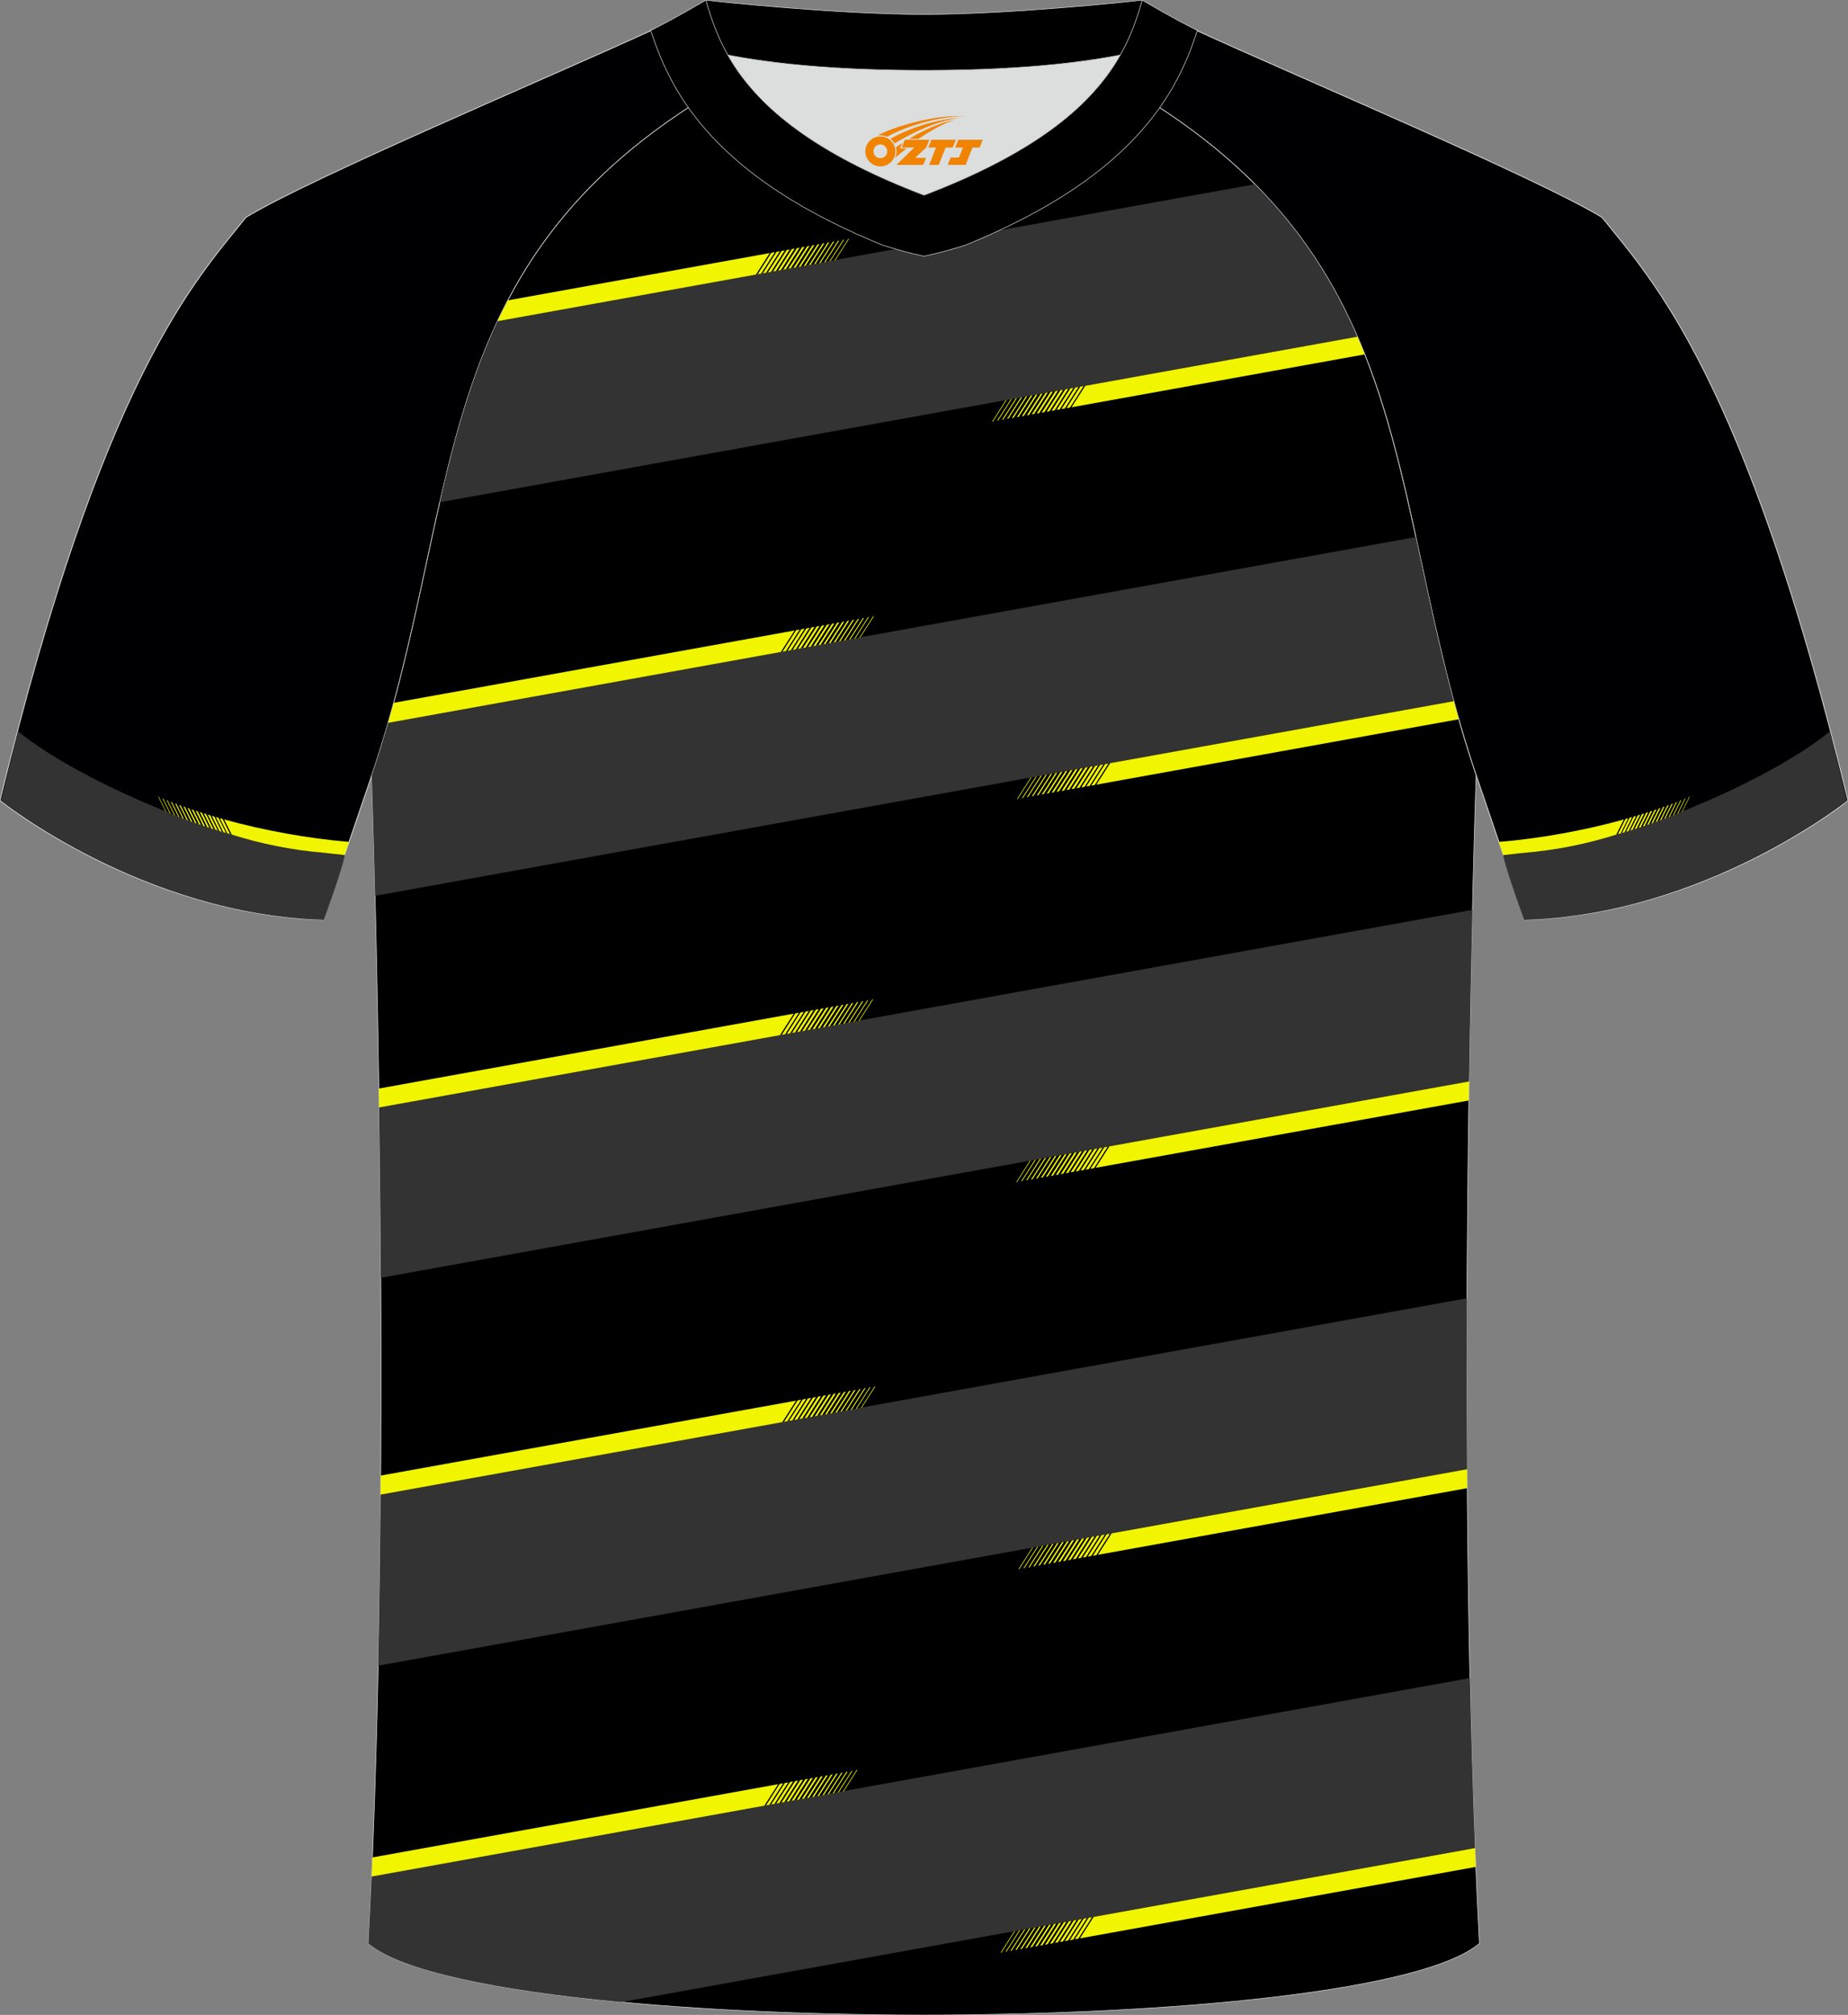 <?xml version="1.0" encoding="utf-8"?>
<!-- Generator: Adobe Illustrator 24.0.1, SVG Export Plug-In . SVG Version: 6.00 Build 0)  -->
<svg xmlns="http://www.w3.org/2000/svg" xmlns:xlink="http://www.w3.org/1999/xlink" version="1.1" id="图层_1" x="0px" y="0px" width="378px" height="412px" viewBox="0 0 378 412" enable-background="new 0 0 378 412" xml:space="preserve">
<rect x="0" y="0" width="378" height="412" fill="#808080" stroke="none"/>
<path fill-rule="evenodd" clip-rule="evenodd" fill="#000002" stroke="#DDDEDD" stroke-width="0.165" stroke-linecap="round" stroke-linejoin="round" stroke-miterlimit="22.926" d="  M327.69,44.45c10.2,12.77,29.24,32.37,50.31,119.25c0,0-29.07,23.34-65.95,24.36c0,0-7.13-20.78-9.85-28.8  C281.7,99.39,293,48.62,220.59,12.58c-2.59-1.28-7.26-1.87-6.23-3.46c5.36-8.25,13.13-7.49,17.75-6.03  c9.6,3.38,3.14-1.18,12.56,3.11C266.53,16.21,314.06,36.21,327.69,44.45z"/>
<path fill-rule="evenodd" clip-rule="evenodd" fill="#333334" d="M374.33,149.53c0.6,2.4,2.83,11.69,3.44,14.19  c0,0-29.08,23.35-65.99,24.37c0,0-3.28-8.79-4.35-13.24c4.2-0.4,8.41-0.98,12.8-1.81C335.28,170.78,362.35,159.35,374.33,149.53z"/>
<g>
	<path fill-rule="evenodd" clip-rule="evenodd" fill="#F1F501" d="M330.61,170.66l1.55-3.1c-7.94,2.22-17.38,3.94-25.57,4.59   l0.92,2.7c1.36-0.12,3.23-0.38,4.3-0.47C318.49,173.81,324.74,172.51,330.61,170.66z"/>
	<polygon fill-rule="evenodd" clip-rule="evenodd" fill="#F1F501" points="331.51,170.4 333.04,167.31 332.47,167.47 330.93,170.57     "/>
	<polygon fill-rule="evenodd" clip-rule="evenodd" fill="#F1F501" points="332.31,170.17 333.85,167.07 333.31,167.23    331.77,170.33  "/>
	<polygon fill-rule="evenodd" clip-rule="evenodd" fill="#F1F501" points="333.14,169.92 334.67,166.83 334.15,166.99    332.61,170.08  "/>
	<polygon fill-rule="evenodd" clip-rule="evenodd" fill="#F1F501" points="333.95,169.66 335.49,166.58 335,166.73 333.46,169.82     "/>
	<polygon fill-rule="evenodd" clip-rule="evenodd" fill="#F1F501" points="334.78,169.4 336.31,166.32 335.85,166.47 334.32,169.55     "/>
	<polygon fill-rule="evenodd" clip-rule="evenodd" fill="#F1F501" points="335.61,169.13 337.14,166.06 336.7,166.2 335.17,169.27     "/>
	<polygon fill-rule="evenodd" clip-rule="evenodd" fill="#F1F501" points="336.44,168.85 337.97,165.78 337.56,165.92    336.03,168.99  "/>
	<polygon fill-rule="evenodd" clip-rule="evenodd" fill="#F1F501" points="337.28,168.56 338.8,165.5 338.42,165.63 336.9,168.69     "/>
	<polygon fill-rule="evenodd" clip-rule="evenodd" fill="#F1F501" points="338.12,168.27 339.64,165.21 339.28,165.34    337.77,168.39  "/>
	<polygon fill-rule="evenodd" clip-rule="evenodd" fill="#F1F501" points="338.97,167.96 340.48,164.91 340.16,165.03    338.64,168.08  "/>
	<polygon fill-rule="evenodd" clip-rule="evenodd" fill="#F1F501" points="339.82,167.65 341.33,164.61 341.03,164.72    339.52,167.76  "/>
	<polygon fill-rule="evenodd" clip-rule="evenodd" fill="#F1F501" points="340.67,167.33 342.18,164.29 341.91,164.39 340.4,167.43     "/>
	<polygon fill-rule="evenodd" clip-rule="evenodd" fill="#F1F501" points="341.53,166.99 343.04,163.96 342.8,164.05 341.29,167.09     "/>
	<polygon fill-rule="evenodd" clip-rule="evenodd" fill="#F1F501" points="342.39,166.65 343.9,163.62 343.69,163.7 342.19,166.74     "/>
	<polygon fill-rule="evenodd" clip-rule="evenodd" fill="#F1F501" points="343.26,166.31 344.77,163.26 344.59,163.34    343.08,166.38  "/>
	<polygon fill-rule="evenodd" clip-rule="evenodd" fill="#F1F501" points="344.13,165.95 345.65,162.89 345.5,162.96 343.99,166.01     "/>
</g>
<path fill-rule="evenodd" clip-rule="evenodd" fill="#000002" stroke="#DDDEDD" stroke-width="0.165" stroke-linecap="round" stroke-linejoin="round" stroke-miterlimit="22.926" d="  M50.31,44.44C40.11,57.21,21.07,76.8,0,163.69c0,0,29.07,23.34,65.95,24.36c0,0,7.13-20.78,9.85-28.8  C96.3,99.38,85,48.61,157.41,12.57c2.59-1.28,7.26-1.87,6.23-3.46c-5.36-8.25-13.13-7.49-17.75-6.03c-9.6,3.38-3.14-1.18-12.56,3.11  C111.47,16.2,63.94,36.2,50.31,44.44z"/>
<path fill-rule="evenodd" clip-rule="evenodd" fill="#333334" d="M3.67,149.52c-0.6,2.4-2.83,11.69-3.44,14.19  c0,0,29.08,23.35,65.99,24.37c0,0,3.28-8.79,4.35-13.24c-4.2-0.4-8.41-0.98-12.8-1.81C42.72,170.77,15.65,159.34,3.67,149.52z"/>
<g>
	<path fill-rule="evenodd" clip-rule="evenodd" fill="#F1F501" d="M47.39,170.65l-1.55-3.1c7.94,2.22,17.38,3.94,25.57,4.59   l-0.92,2.7c-1.36-0.12-3.23-0.38-4.3-0.47C59.51,173.8,53.26,172.5,47.39,170.65z"/>
	<polygon fill-rule="evenodd" clip-rule="evenodd" fill="#F1F501" points="46.49,170.39 44.96,167.3 45.53,167.46 47.07,170.56  "/>
	<polygon fill-rule="evenodd" clip-rule="evenodd" fill="#F1F501" points="45.68,170.16 44.15,167.06 44.69,167.22 46.23,170.32     "/>
	<polygon fill-rule="evenodd" clip-rule="evenodd" fill="#F1F501" points="44.86,169.91 43.33,166.82 43.85,166.98 45.38,170.07     "/>
	<polygon fill-rule="evenodd" clip-rule="evenodd" fill="#F1F501" points="44.05,169.65 42.51,166.57 43,166.72 44.54,169.81  "/>
	<polygon fill-rule="evenodd" clip-rule="evenodd" fill="#F1F501" points="43.22,169.39 41.69,166.31 42.15,166.46 43.68,169.54     "/>
	<polygon fill-rule="evenodd" clip-rule="evenodd" fill="#F1F501" points="42.39,169.12 40.86,166.05 41.3,166.19 42.83,169.26  "/>
	<polygon fill-rule="evenodd" clip-rule="evenodd" fill="#F1F501" points="41.56,168.84 40.03,165.77 40.44,165.91 41.97,168.98     "/>
	<polygon fill-rule="evenodd" clip-rule="evenodd" fill="#F1F501" points="40.72,168.55 39.2,165.49 39.58,165.62 41.1,168.68  "/>
	<polygon fill-rule="evenodd" clip-rule="evenodd" fill="#F1F501" points="39.88,168.26 38.36,165.2 38.72,165.33 40.23,168.38  "/>
	<polygon fill-rule="evenodd" clip-rule="evenodd" fill="#F1F501" points="39.03,167.95 37.52,164.9 37.84,165.02 39.36,168.07  "/>
	<polygon fill-rule="evenodd" clip-rule="evenodd" fill="#F1F501" points="38.18,167.64 36.67,164.6 36.97,164.71 38.48,167.75  "/>
	<polygon fill-rule="evenodd" clip-rule="evenodd" fill="#F1F501" points="37.33,167.32 35.82,164.28 36.09,164.38 37.6,167.42  "/>
	<polygon fill-rule="evenodd" clip-rule="evenodd" fill="#F1F501" points="36.47,166.99 34.96,163.95 35.2,164.04 36.71,167.08  "/>
	<polygon fill-rule="evenodd" clip-rule="evenodd" fill="#F1F501" points="35.61,166.65 34.1,163.61 34.3,163.69 35.81,166.73  "/>
	<polygon fill-rule="evenodd" clip-rule="evenodd" fill="#F1F501" points="34.74,166.3 33.23,163.25 33.41,163.33 34.92,166.37  "/>
	<polygon fill-rule="evenodd" clip-rule="evenodd" fill="#F1F501" points="33.87,165.94 32.35,162.88 32.5,162.95 34.01,166  "/>
</g>
<path fill-rule="evenodd" clip-rule="evenodd" stroke="#D3D4D5" stroke-width="0.122" stroke-miterlimit="22.926" d="M75.36,397.4  c5.36-101.2,0.7-238.13,0.7-238.13c0-0.24,0-0.49-0.01-0.73C96.21,98.99,85.31,48.48,157.4,12.59c2.59-1.28,7.26-1.87,6.23-3.46  c-0.42-0.64-0.8-1.36-1.17-2.16c6.75,0.26,14.96,0.49,26.37,0.49h0.31c11.58,0,19.94-0.23,26.84-0.5c-0.57,0.64-1.11,1.36-1.64,2.16  c-1.03,1.58,3.64,2.17,6.23,3.46c72.11,35.89,61.2,86.4,81.35,145.95c0,0.25-0.01,0.49-0.01,0.73c0,0-4.66,136.94,0.7,238.13  C279.58,416.88,98.42,416.88,75.36,397.4z"/>
<path fill-rule="evenodd" clip-rule="evenodd" fill="#333333" d="M127.12,409.38l174.59-31.49c-0.45-11.37-0.79-23.03-1.05-34.76  L76.02,383.65c-0.2,4.64-0.42,9.24-0.66,13.75C82.01,403.01,101.79,407.01,127.12,409.38z"/>
<path fill-rule="evenodd" clip-rule="evenodd" fill="#F1F500" d="M76.02,383.71l80.33-14.49c0.94-1.46,1.87-2.93,2.81-4.39  l-82.98,14.97L76.02,383.71z"/>
<path fill-rule="evenodd" clip-rule="evenodd" fill="#F1F500" d="M156.68,369.16c0.24-0.04,0.47-0.09,0.71-0.13  c0.94-1.46,1.87-2.93,2.81-4.39c-0.24,0.04-0.48,0.09-0.72,0.13C158.55,366.23,157.61,367.7,156.68,369.16z"/>
<path fill-rule="evenodd" clip-rule="evenodd" fill="#F1F500" d="M157.73,368.97c0.23-0.04,0.45-0.08,0.68-0.12  c0.94-1.46,1.88-2.93,2.81-4.39c-0.23,0.04-0.46,0.08-0.68,0.12C159.6,366.04,158.66,367.51,157.73,368.97z"/>
<path fill-rule="evenodd" clip-rule="evenodd" fill="#F1F500" d="M158.78,368.78c0.21-0.04,0.43-0.08,0.64-0.12  c0.94-1.46,1.88-2.93,2.81-4.39c-0.22,0.04-0.43,0.08-0.65,0.12C160.65,365.86,159.71,367.32,158.78,368.78z"/>
<path fill-rule="evenodd" clip-rule="evenodd" fill="#F1F500" d="M159.83,368.59c0.2-0.04,0.4-0.07,0.6-0.11  c0.94-1.46,1.87-2.93,2.81-4.39c-0.2,0.04-0.41,0.07-0.61,0.11C161.7,365.67,160.76,367.13,159.83,368.59z"/>
<path fill-rule="evenodd" clip-rule="evenodd" fill="#F1F500" d="M160.88,368.4c0.19-0.03,0.38-0.07,0.57-0.1  c0.94-1.46,1.88-2.93,2.81-4.39c-0.19,0.03-0.39,0.07-0.58,0.1C162.75,365.48,161.81,366.94,160.88,368.4z"/>
<path fill-rule="evenodd" clip-rule="evenodd" fill="#F1F500" d="M161.92,368.21c0.18-0.03,0.35-0.06,0.53-0.1  c0.94-1.46,1.88-2.93,2.81-4.39c-0.18,0.03-0.36,0.06-0.54,0.1C163.8,365.29,162.86,366.75,161.92,368.21z"/>
<path fill-rule="evenodd" clip-rule="evenodd" fill="#F1F500" d="M162.97,368.02c0.17-0.03,0.33-0.06,0.5-0.09  c0.94-1.46,1.87-2.93,2.81-4.39c-0.17,0.03-0.34,0.06-0.5,0.09C164.84,365.1,163.91,366.56,162.97,368.02z"/>
<path fill-rule="evenodd" clip-rule="evenodd" fill="#F1F500" d="M164.02,367.84c0.15-0.03,0.31-0.06,0.46-0.08  c0.94-1.46,1.88-2.93,2.81-4.39c-0.15,0.03-0.31,0.06-0.47,0.08C165.89,364.91,164.96,366.37,164.02,367.84z"/>
<path fill-rule="evenodd" clip-rule="evenodd" fill="#F1F500" d="M165.07,367.65c0.14-0.02,0.28-0.05,0.42-0.08  c0.94-1.46,1.87-2.93,2.81-4.39c-0.14,0.03-0.29,0.05-0.43,0.08C166.94,364.72,166.01,366.18,165.07,367.65z"/>
<path fill-rule="evenodd" clip-rule="evenodd" fill="#F1F500" d="M166.12,367.46c0.13-0.02,0.26-0.05,0.39-0.07  c0.94-1.46,1.87-2.93,2.81-4.39c-0.13,0.02-0.26,0.05-0.39,0.07C167.99,364.53,167.05,365.99,166.12,367.46z"/>
<path fill-rule="evenodd" clip-rule="evenodd" fill="#F1F500" d="M167.17,367.27c0.12-0.02,0.23-0.04,0.35-0.06  c0.94-1.46,1.88-2.93,2.81-4.39c-0.12,0.02-0.24,0.04-0.36,0.06C169.04,364.34,168.1,365.81,167.17,367.27z"/>
<path fill-rule="evenodd" clip-rule="evenodd" fill="#F1F500" d="M168.22,367.08c0.11-0.02,0.21-0.04,0.32-0.06  c0.94-1.46,1.87-2.93,2.81-4.39c-0.11,0.02-0.21,0.04-0.32,0.06C170.09,364.15,169.15,365.62,168.22,367.08z"/>
<path fill-rule="evenodd" clip-rule="evenodd" fill="#F1F500" d="M169.26,366.89c0.09-0.02,0.18-0.03,0.28-0.05  c0.94-1.46,1.87-2.93,2.81-4.39c-0.1,0.02-0.19,0.03-0.28,0.05C171.14,363.96,170.2,365.43,169.26,366.89z"/>
<path fill-rule="evenodd" clip-rule="evenodd" fill="#F1F500" d="M170.31,366.7c0.08-0.02,0.16-0.03,0.24-0.04  c0.94-1.46,1.88-2.93,2.81-4.39c-0.08,0.02-0.17,0.03-0.25,0.04C172.18,363.77,171.25,365.24,170.31,366.7z"/>
<path fill-rule="evenodd" clip-rule="evenodd" fill="#F1F500" d="M171.36,366.51c0.07-0.01,0.14-0.03,0.21-0.04  c0.94-1.46,1.87-2.93,2.81-4.39c-0.07,0.01-0.14,0.03-0.21,0.04C173.23,363.59,172.3,365.05,171.36,366.51z"/>
<path fill-rule="evenodd" clip-rule="evenodd" fill="#F1F500" d="M172.41,366.32c0.06-0.01,0.11-0.02,0.17-0.03  c0.94-1.46,1.88-2.93,2.81-4.39c-0.06,0.01-0.12,0.02-0.18,0.03C174.28,363.4,173.35,364.86,172.41,366.32z"/>
<path fill-rule="evenodd" clip-rule="evenodd" fill="#F1F500" d="M301.71,377.89l-78.01,14.07c-0.94,1.46-1.87,2.93-2.81,4.39  l80.98-14.61L301.71,377.89z"/>
<path fill-rule="evenodd" clip-rule="evenodd" fill="#F1F500" d="M223.37,392.02c-0.24,0.04-0.48,0.08-0.71,0.13  c-0.94,1.46-1.88,2.93-2.81,4.39c0.24-0.04,0.48-0.09,0.72-0.13C221.5,394.95,222.43,393.49,223.37,392.02z"/>
<path fill-rule="evenodd" clip-rule="evenodd" fill="#F1F500" d="M222.32,392.21c-0.22,0.04-0.45,0.08-0.68,0.12  c-0.94,1.47-1.88,2.93-2.81,4.39c0.23-0.04,0.46-0.08,0.68-0.12C220.45,395.14,221.38,393.68,222.32,392.21z"/>
<path fill-rule="evenodd" clip-rule="evenodd" fill="#F1F500" d="M221.27,392.4c-0.21,0.04-0.43,0.08-0.64,0.12  c-0.94,1.46-1.87,2.93-2.81,4.39c0.22-0.04,0.43-0.08,0.65-0.12C219.4,395.33,220.33,393.87,221.27,392.4z"/>
<path fill-rule="evenodd" clip-rule="evenodd" fill="#F1F500" d="M220.22,392.59c-0.2,0.04-0.4,0.07-0.6,0.11  c-0.94,1.46-1.88,2.93-2.81,4.39c0.2-0.04,0.41-0.07,0.61-0.11C218.35,395.52,219.29,394.06,220.22,392.59z"/>
<path fill-rule="evenodd" clip-rule="evenodd" fill="#F1F500" d="M219.17,392.78c-0.19,0.03-0.38,0.07-0.57,0.1  c-0.94,1.46-1.87,2.93-2.81,4.39c0.19-0.03,0.39-0.07,0.58-0.1C217.3,395.71,218.24,394.25,219.17,392.78z"/>
<path fill-rule="evenodd" clip-rule="evenodd" fill="#F1F500" d="M218.12,392.97c-0.18,0.03-0.35,0.06-0.53,0.1  c-0.94,1.46-1.87,2.93-2.81,4.39c0.18-0.03,0.36-0.06,0.54-0.1C216.25,395.9,217.19,394.43,218.12,392.97z"/>
<path fill-rule="evenodd" clip-rule="evenodd" fill="#F1F500" d="M217.07,393.16c-0.16,0.03-0.33,0.06-0.49,0.09  c-0.94,1.46-1.88,2.93-2.81,4.39c0.17-0.03,0.33-0.06,0.5-0.09C215.2,396.09,216.14,394.62,217.07,393.16z"/>
<path fill-rule="evenodd" clip-rule="evenodd" fill="#F1F500" d="M216.03,393.35c-0.15,0.03-0.3,0.06-0.46,0.08  c-0.94,1.47-1.87,2.93-2.81,4.39c0.16-0.03,0.31-0.06,0.47-0.08C214.15,396.27,215.09,394.81,216.03,393.35z"/>
<path fill-rule="evenodd" clip-rule="evenodd" fill="#F1F500" d="M214.98,393.54c-0.14,0.03-0.28,0.05-0.42,0.08  c-0.94,1.46-1.87,2.93-2.81,4.39c0.14-0.03,0.29-0.05,0.43-0.08C213.11,396.46,214.04,395,214.98,393.54z"/>
<path fill-rule="evenodd" clip-rule="evenodd" fill="#F1F500" d="M213.93,393.73c-0.13,0.02-0.26,0.05-0.39,0.07  c-0.94,1.46-1.88,2.93-2.81,4.39c0.13-0.03,0.26-0.05,0.39-0.07C212.06,396.65,212.99,395.19,213.93,393.73z"/>
<path fill-rule="evenodd" clip-rule="evenodd" fill="#F1F500" d="M212.88,393.92c-0.12,0.02-0.23,0.04-0.35,0.06  c-0.94,1.46-1.87,2.93-2.81,4.39c0.12-0.02,0.24-0.04,0.36-0.06C211.01,396.84,211.94,395.38,212.88,393.92z"/>
<path fill-rule="evenodd" clip-rule="evenodd" fill="#F1F500" d="M211.83,394.11c-0.1,0.02-0.21,0.04-0.31,0.06  c-0.94,1.46-1.88,2.93-2.81,4.39c0.11-0.02,0.21-0.04,0.32-0.06C209.96,397.03,210.9,395.57,211.83,394.11z"/>
<path fill-rule="evenodd" clip-rule="evenodd" fill="#F1F500" d="M210.78,394.29c-0.09,0.02-0.18,0.03-0.28,0.05  c-0.94,1.46-1.88,2.93-2.81,4.39c0.1-0.02,0.19-0.03,0.29-0.05C208.91,397.22,209.85,395.76,210.78,394.29z"/>
<path fill-rule="evenodd" clip-rule="evenodd" fill="#F1F500" d="M209.73,394.48c-0.08,0.02-0.16,0.03-0.24,0.04  c-0.94,1.46-1.87,2.93-2.81,4.39c0.08-0.02,0.17-0.03,0.25-0.04C207.86,397.41,208.8,395.95,209.73,394.48z"/>
<path fill-rule="evenodd" clip-rule="evenodd" fill="#F1F500" d="M208.68,394.67c-0.07,0.01-0.13,0.02-0.2,0.04  c-0.94,1.46-1.88,2.93-2.81,4.39c0.07-0.01,0.14-0.03,0.21-0.04C206.81,397.6,207.75,396.14,208.68,394.67z"/>
<path fill-rule="evenodd" clip-rule="evenodd" fill="#F1F500" d="M207.64,394.86c-0.06,0.01-0.11,0.02-0.17,0.03  c-0.94,1.46-1.88,2.93-2.81,4.39c0.06-0.01,0.12-0.02,0.18-0.03C205.76,397.79,206.7,396.32,207.64,394.86z"/>
<path fill-rule="evenodd" clip-rule="evenodd" fill="#333333" d="M77.36,340.59l222.72-40.17c-0.07-11.94-0.07-23.67-0.03-34.95  L77.85,305.55C77.76,317.14,77.6,328.89,77.36,340.59z"/>
<path fill-rule="evenodd" clip-rule="evenodd" fill="#F1F500" d="M77.85,305.61l82.17-14.82c0.94-1.46,1.87-2.93,2.81-4.39  l-84.96,15.32L77.85,305.61z"/>
<path fill-rule="evenodd" clip-rule="evenodd" fill="#F1F500" d="M160.36,290.73c0.24-0.04,0.48-0.09,0.71-0.13  c0.94-1.46,1.87-2.93,2.81-4.39c-0.24,0.04-0.48,0.09-0.72,0.13C162.23,287.81,161.29,289.27,160.36,290.73z"/>
<path fill-rule="evenodd" clip-rule="evenodd" fill="#F1F500" d="M161.4,290.54c0.22-0.04,0.45-0.08,0.68-0.12  c0.94-1.46,1.88-2.93,2.81-4.39c-0.23,0.04-0.46,0.08-0.68,0.12C163.27,287.62,162.34,289.08,161.4,290.54z"/>
<path fill-rule="evenodd" clip-rule="evenodd" fill="#F1F500" d="M162.45,290.35c0.21-0.04,0.43-0.08,0.64-0.12  c0.94-1.46,1.87-2.93,2.81-4.39c-0.22,0.04-0.43,0.08-0.65,0.12C164.32,287.43,163.39,288.89,162.45,290.35z"/>
<path fill-rule="evenodd" clip-rule="evenodd" fill="#F1F500" d="M163.5,290.16c0.2-0.04,0.4-0.07,0.6-0.11  c0.94-1.46,1.87-2.93,2.81-4.39c-0.2,0.04-0.41,0.07-0.61,0.11C165.37,287.24,164.44,288.7,163.5,290.16z"/>
<path fill-rule="evenodd" clip-rule="evenodd" fill="#F1F500" d="M164.55,289.97c0.19-0.03,0.38-0.07,0.57-0.1  c0.94-1.46,1.88-2.93,2.81-4.39c-0.19,0.04-0.39,0.07-0.58,0.1C166.42,287.05,165.48,288.51,164.55,289.97z"/>
<path fill-rule="evenodd" clip-rule="evenodd" fill="#F1F500" d="M165.6,289.79c0.18-0.03,0.35-0.06,0.53-0.1  c0.94-1.46,1.87-2.93,2.81-4.39c-0.18,0.03-0.36,0.06-0.54,0.1C167.47,286.86,166.53,288.32,165.6,289.79z"/>
<path fill-rule="evenodd" clip-rule="evenodd" fill="#F1F500" d="M166.65,289.6c0.16-0.03,0.33-0.06,0.5-0.09  c0.94-1.46,1.88-2.93,2.81-4.39c-0.17,0.03-0.33,0.06-0.5,0.09C168.52,286.67,167.58,288.13,166.65,289.6z"/>
<path fill-rule="evenodd" clip-rule="evenodd" fill="#F1F500" d="M167.7,289.41c0.15-0.03,0.3-0.06,0.46-0.08  c0.94-1.46,1.87-2.93,2.81-4.39c-0.15,0.03-0.31,0.06-0.47,0.08C169.57,286.48,168.63,287.94,167.7,289.41z"/>
<path fill-rule="evenodd" clip-rule="evenodd" fill="#F1F500" d="M168.74,289.22c0.14-0.03,0.28-0.05,0.42-0.08  c0.94-1.46,1.87-2.93,2.81-4.39c-0.14,0.03-0.29,0.05-0.43,0.08C170.62,286.29,169.68,287.75,168.74,289.22z"/>
<path fill-rule="evenodd" clip-rule="evenodd" fill="#F1F500" d="M169.79,289.03c0.13-0.02,0.26-0.05,0.39-0.07  c0.94-1.46,1.88-2.93,2.81-4.39c-0.13,0.02-0.26,0.05-0.39,0.07C171.66,286.1,170.73,287.57,169.79,289.03z"/>
<path fill-rule="evenodd" clip-rule="evenodd" fill="#F1F500" d="M170.84,288.84c0.12-0.02,0.23-0.04,0.35-0.06  c0.94-1.46,1.87-2.93,2.81-4.39c-0.12,0.02-0.24,0.04-0.36,0.06C172.71,285.91,171.78,287.38,170.84,288.84z"/>
<path fill-rule="evenodd" clip-rule="evenodd" fill="#F1F500" d="M171.89,288.65c0.11-0.02,0.21-0.04,0.31-0.06  c0.94-1.46,1.87-2.93,2.81-4.39c-0.11,0.02-0.21,0.04-0.32,0.06C173.76,285.72,172.83,287.19,171.89,288.65z"/>
<path fill-rule="evenodd" clip-rule="evenodd" fill="#F1F500" d="M172.94,288.46c0.09-0.02,0.18-0.03,0.28-0.05  c0.94-1.46,1.88-2.93,2.81-4.39c-0.1,0.02-0.19,0.03-0.29,0.05C174.81,285.54,173.87,287,172.94,288.46z"/>
<path fill-rule="evenodd" clip-rule="evenodd" fill="#F1F500" d="M173.99,288.27c0.08-0.01,0.16-0.03,0.24-0.04  c0.94-1.46,1.87-2.93,2.81-4.39c-0.08,0.01-0.17,0.03-0.25,0.04C175.86,285.34,174.92,286.81,173.99,288.27z"/>
<path fill-rule="evenodd" clip-rule="evenodd" fill="#F1F500" d="M175.04,288.08c0.07-0.01,0.14-0.02,0.2-0.04  c0.94-1.46,1.88-2.93,2.81-4.39c-0.07,0.01-0.14,0.03-0.21,0.04C176.91,285.16,175.97,286.62,175.04,288.08z"/>
<path fill-rule="evenodd" clip-rule="evenodd" fill="#F1F500" d="M176.09,287.89c0.06-0.01,0.11-0.02,0.17-0.03  c0.94-1.46,1.88-2.93,2.81-4.39c-0.06,0.01-0.12,0.02-0.18,0.03C177.96,284.97,177.02,286.43,176.09,287.89z"/>
<path fill-rule="evenodd" clip-rule="evenodd" fill="#F1F500" d="M300.09,300.42l-72.71,13.11c-0.94,1.47-1.88,2.93-2.81,4.39  l75.55-13.63L300.09,300.42z"/>
<path fill-rule="evenodd" clip-rule="evenodd" fill="#F1F500" d="M227.04,313.6c-0.24,0.04-0.48,0.08-0.71,0.13  c-0.94,1.46-1.87,2.93-2.81,4.39c0.24-0.04,0.48-0.09,0.72-0.13C225.17,316.52,226.11,315.06,227.04,313.6z"/>
<path fill-rule="evenodd" clip-rule="evenodd" fill="#F1F500" d="M225.99,313.78c-0.23,0.04-0.45,0.08-0.68,0.12  c-0.94,1.46-1.88,2.93-2.81,4.39c0.23-0.04,0.46-0.08,0.68-0.12C224.12,316.71,225.06,315.25,225.99,313.78z"/>
<path fill-rule="evenodd" clip-rule="evenodd" fill="#F1F500" d="M224.94,313.97c-0.21,0.04-0.43,0.08-0.64,0.12  c-0.94,1.46-1.88,2.93-2.81,4.39c0.22-0.04,0.43-0.08,0.65-0.12C223.07,316.9,224.01,315.44,224.94,313.97z"/>
<path fill-rule="evenodd" clip-rule="evenodd" fill="#F1F500" d="M223.9,314.16c-0.2,0.04-0.4,0.07-0.6,0.11  c-0.94,1.46-1.87,2.93-2.81,4.39c0.2-0.04,0.41-0.07,0.61-0.11C222.02,317.09,222.96,315.63,223.9,314.16z"/>
<path fill-rule="evenodd" clip-rule="evenodd" fill="#F1F500" d="M222.85,314.35c-0.19,0.03-0.38,0.07-0.57,0.1  c-0.94,1.46-1.88,2.93-2.81,4.39c0.19-0.04,0.39-0.07,0.58-0.1C220.98,317.28,221.91,315.82,222.85,314.35z"/>
<path fill-rule="evenodd" clip-rule="evenodd" fill="#F1F500" d="M221.8,314.54c-0.18,0.03-0.35,0.06-0.53,0.1  c-0.94,1.46-1.88,2.93-2.81,4.39c0.18-0.03,0.36-0.06,0.54-0.1C219.93,317.47,220.86,316,221.8,314.54z"/>
<path fill-rule="evenodd" clip-rule="evenodd" fill="#F1F500" d="M220.75,314.73c-0.17,0.03-0.33,0.06-0.5,0.09  c-0.94,1.46-1.87,2.93-2.81,4.39c0.17-0.03,0.33-0.06,0.5-0.09C218.88,317.66,219.81,316.2,220.75,314.73z"/>
<path fill-rule="evenodd" clip-rule="evenodd" fill="#F1F500" d="M219.7,314.92c-0.15,0.03-0.3,0.06-0.46,0.08  c-0.94,1.46-1.88,2.93-2.81,4.39c0.15-0.03,0.31-0.06,0.47-0.08C217.83,317.85,218.77,316.38,219.7,314.92z"/>
<path fill-rule="evenodd" clip-rule="evenodd" fill="#F1F500" d="M218.65,315.11c-0.14,0.03-0.28,0.05-0.42,0.08  c-0.94,1.46-1.87,2.93-2.81,4.39c0.14-0.03,0.29-0.05,0.43-0.08C216.78,318.04,217.72,316.57,218.65,315.11z"/>
<path fill-rule="evenodd" clip-rule="evenodd" fill="#F1F500" d="M217.6,315.3c-0.13,0.02-0.26,0.05-0.39,0.07  c-0.94,1.47-1.87,2.93-2.81,4.39c0.13-0.02,0.26-0.05,0.39-0.07C215.73,318.22,216.67,316.76,217.6,315.3z"/>
<path fill-rule="evenodd" clip-rule="evenodd" fill="#F1F500" d="M216.55,315.49c-0.12,0.02-0.23,0.04-0.35,0.06  c-0.94,1.46-1.88,2.93-2.81,4.39c0.12-0.02,0.24-0.04,0.36-0.06C214.68,318.41,215.62,316.95,216.55,315.49z"/>
<path fill-rule="evenodd" clip-rule="evenodd" fill="#F1F500" d="M215.51,315.68c-0.11,0.02-0.21,0.04-0.31,0.06  c-0.94,1.46-1.87,2.93-2.81,4.39c0.11-0.02,0.21-0.04,0.32-0.06C213.63,318.6,214.57,317.14,215.51,315.68z"/>
<path fill-rule="evenodd" clip-rule="evenodd" fill="#F1F500" d="M214.46,315.87c-0.09,0.02-0.18,0.03-0.28,0.05  c-0.94,1.46-1.88,2.93-2.81,4.39c0.1-0.02,0.19-0.03,0.29-0.05C212.59,318.79,213.52,317.33,214.46,315.87z"/>
<path fill-rule="evenodd" clip-rule="evenodd" fill="#F1F500" d="M213.41,316.06c-0.08,0.01-0.16,0.03-0.24,0.04  c-0.94,1.46-1.88,2.93-2.81,4.39c0.08-0.01,0.17-0.03,0.25-0.04C211.54,318.98,212.47,317.52,213.41,316.06z"/>
<path fill-rule="evenodd" clip-rule="evenodd" fill="#F1F500" d="M212.36,316.24c-0.07,0.01-0.14,0.02-0.21,0.04  c-0.94,1.46-1.87,2.93-2.81,4.39c0.07-0.01,0.14-0.03,0.21-0.04C210.49,319.17,211.42,317.71,212.36,316.24z"/>
<path fill-rule="evenodd" clip-rule="evenodd" fill="#F1F500" d="M211.31,316.43c-0.06,0.01-0.11,0.02-0.17,0.03  c-0.94,1.46-1.88,2.93-2.81,4.39c0.06-0.01,0.12-0.02,0.18-0.03C209.44,319.36,210.37,317.9,211.31,316.43z"/>
<path fill-rule="evenodd" clip-rule="evenodd" fill="#333333" d="M77.89,261.28l222.6-40.15c0.2-13.47,0.45-25.39,0.68-35.08  L77.55,226.39C77.7,237.23,77.83,248.96,77.89,261.28z"/>
<path fill-rule="evenodd" clip-rule="evenodd" fill="#F1F500" d="M77.55,226.45l82-14.79c0.94-1.46,1.87-2.93,2.81-4.39L77.5,222.58  L77.55,226.45z"/>
<path fill-rule="evenodd" clip-rule="evenodd" fill="#F1F500" d="M159.89,211.6c0.24-0.04,0.47-0.09,0.71-0.13  c0.94-1.46,1.87-2.93,2.81-4.39c-0.24,0.04-0.48,0.09-0.72,0.13C161.76,208.68,160.82,210.14,159.89,211.6z"/>
<path fill-rule="evenodd" clip-rule="evenodd" fill="#F1F500" d="M160.94,211.41c0.23-0.04,0.45-0.08,0.68-0.12  c0.94-1.46,1.87-2.93,2.81-4.39c-0.23,0.04-0.46,0.08-0.68,0.12C162.81,208.48,161.87,209.95,160.94,211.41z"/>
<path fill-rule="evenodd" clip-rule="evenodd" fill="#F1F500" d="M161.99,211.22c0.21-0.04,0.43-0.08,0.64-0.12  c0.94-1.46,1.88-2.93,2.81-4.39c-0.22,0.04-0.43,0.08-0.65,0.12C163.86,208.3,162.92,209.76,161.99,211.22z"/>
<path fill-rule="evenodd" clip-rule="evenodd" fill="#F1F500" d="M163.03,211.03c0.2-0.04,0.4-0.07,0.6-0.11  c0.94-1.46,1.87-2.93,2.81-4.39c-0.2,0.04-0.41,0.07-0.61,0.11C164.91,208.11,163.97,209.57,163.03,211.03z"/>
<path fill-rule="evenodd" clip-rule="evenodd" fill="#F1F500" d="M164.08,210.84c0.19-0.03,0.38-0.07,0.57-0.1  c0.94-1.46,1.87-2.93,2.81-4.39c-0.19,0.04-0.38,0.07-0.58,0.1C165.95,207.92,165.02,209.38,164.08,210.84z"/>
<path fill-rule="evenodd" clip-rule="evenodd" fill="#F1F500" d="M165.13,210.65c0.18-0.03,0.35-0.06,0.53-0.1  c0.94-1.46,1.88-2.93,2.81-4.39c-0.18,0.03-0.36,0.06-0.54,0.1C167,207.73,166.07,209.19,165.13,210.65z"/>
<path fill-rule="evenodd" clip-rule="evenodd" fill="#F1F500" d="M166.18,210.47c0.17-0.03,0.33-0.06,0.5-0.09  c0.94-1.46,1.87-2.93,2.81-4.39c-0.17,0.03-0.33,0.06-0.5,0.09C168.05,207.54,167.12,209,166.18,210.47z"/>
<path fill-rule="evenodd" clip-rule="evenodd" fill="#F1F500" d="M167.23,210.28c0.15-0.03,0.31-0.06,0.46-0.08  c0.94-1.46,1.87-2.93,2.81-4.39c-0.15,0.03-0.31,0.06-0.47,0.08C169.1,207.35,168.17,208.81,167.23,210.28z"/>
<path fill-rule="evenodd" clip-rule="evenodd" fill="#F1F500" d="M168.28,210.09c0.14-0.03,0.28-0.05,0.42-0.08  c0.94-1.46,1.88-2.93,2.81-4.39c-0.14,0.03-0.29,0.05-0.43,0.08C170.15,207.16,169.21,208.62,168.28,210.09z"/>
<path fill-rule="evenodd" clip-rule="evenodd" fill="#F1F500" d="M169.33,209.9c0.13-0.02,0.26-0.05,0.39-0.07  c0.94-1.46,1.87-2.93,2.81-4.39c-0.13,0.02-0.26,0.05-0.39,0.07C171.2,206.97,170.26,208.44,169.33,209.9z"/>
<path fill-rule="evenodd" clip-rule="evenodd" fill="#F1F500" d="M170.37,209.71c0.12-0.02,0.23-0.04,0.35-0.06  c0.94-1.46,1.87-2.93,2.81-4.39c-0.12,0.02-0.24,0.04-0.36,0.06C172.25,206.78,171.31,208.25,170.37,209.71z"/>
<path fill-rule="evenodd" clip-rule="evenodd" fill="#F1F500" d="M171.42,209.52c0.1-0.02,0.21-0.04,0.31-0.06  c0.94-1.46,1.87-2.93,2.81-4.39c-0.11,0.02-0.21,0.04-0.32,0.06C173.29,206.59,172.36,208.06,171.42,209.52z"/>
<path fill-rule="evenodd" clip-rule="evenodd" fill="#F1F500" d="M172.47,209.33c0.09-0.02,0.18-0.03,0.28-0.05  c0.94-1.46,1.87-2.93,2.81-4.39c-0.1,0.02-0.19,0.03-0.29,0.05C174.34,206.4,173.41,207.87,172.47,209.33z"/>
<path fill-rule="evenodd" clip-rule="evenodd" fill="#F1F500" d="M173.52,209.14c0.08-0.02,0.16-0.03,0.24-0.04  c0.94-1.47,1.87-2.93,2.81-4.39c-0.08,0.02-0.17,0.03-0.25,0.04C175.39,206.21,174.46,207.68,173.52,209.14z"/>
<path fill-rule="evenodd" clip-rule="evenodd" fill="#F1F500" d="M174.57,208.95c0.07-0.01,0.14-0.02,0.21-0.04  c0.94-1.46,1.88-2.93,2.81-4.39c-0.07,0.01-0.14,0.03-0.21,0.04C176.44,206.03,175.51,207.49,174.57,208.95z"/>
<path fill-rule="evenodd" clip-rule="evenodd" fill="#F1F500" d="M175.62,208.76c0.06-0.01,0.11-0.02,0.17-0.03  c0.94-1.46,1.87-2.93,2.81-4.39c-0.06,0.01-0.12,0.02-0.18,0.03C177.49,205.84,176.55,207.3,175.62,208.76z"/>
<path fill-rule="evenodd" clip-rule="evenodd" fill="#F1F500" d="M300.49,221.13l-73.58,13.27c-0.94,1.46-1.88,2.93-2.81,4.39  l76.34-13.77L300.49,221.13z"/>
<path fill-rule="evenodd" clip-rule="evenodd" fill="#F1F500" d="M226.57,234.47c-0.24,0.04-0.48,0.08-0.71,0.13  c-0.94,1.46-1.88,2.93-2.81,4.39c0.24-0.04,0.48-0.09,0.72-0.13C224.7,237.39,225.64,235.93,226.57,234.47z"/>
<path fill-rule="evenodd" clip-rule="evenodd" fill="#F1F500" d="M225.53,234.66c-0.23,0.04-0.45,0.08-0.68,0.12  c-0.94,1.47-1.87,2.93-2.81,4.39c0.23-0.04,0.46-0.08,0.68-0.12C223.65,237.58,224.59,236.12,225.53,234.66z"/>
<path fill-rule="evenodd" clip-rule="evenodd" fill="#F1F500" d="M224.48,234.84c-0.21,0.04-0.43,0.08-0.64,0.12  c-0.94,1.46-1.87,2.93-2.81,4.39c0.22-0.04,0.43-0.08,0.65-0.12C222.61,237.77,223.54,236.31,224.48,234.84z"/>
<path fill-rule="evenodd" clip-rule="evenodd" fill="#F1F500" d="M223.43,235.03c-0.2,0.04-0.4,0.07-0.6,0.11  c-0.94,1.46-1.88,2.93-2.81,4.39c0.2-0.04,0.41-0.07,0.61-0.11C221.56,237.96,222.49,236.5,223.43,235.03z"/>
<path fill-rule="evenodd" clip-rule="evenodd" fill="#F1F500" d="M222.38,235.22c-0.19,0.03-0.38,0.07-0.57,0.1  c-0.94,1.46-1.87,2.93-2.81,4.39c0.19-0.04,0.39-0.07,0.58-0.1C220.51,238.15,221.45,236.69,222.38,235.22z"/>
<path fill-rule="evenodd" clip-rule="evenodd" fill="#F1F500" d="M221.33,235.41c-0.18,0.03-0.35,0.06-0.53,0.1  c-0.94,1.46-1.87,2.93-2.81,4.39c0.18-0.03,0.36-0.06,0.54-0.1C219.46,238.34,220.4,236.87,221.33,235.41z"/>
<path fill-rule="evenodd" clip-rule="evenodd" fill="#F1F500" d="M220.28,235.6c-0.16,0.03-0.33,0.06-0.5,0.09  c-0.94,1.46-1.88,2.93-2.81,4.39c0.17-0.03,0.33-0.06,0.5-0.09C218.41,238.53,219.35,237.06,220.28,235.6z"/>
<path fill-rule="evenodd" clip-rule="evenodd" fill="#F1F500" d="M219.23,235.79c-0.15,0.03-0.3,0.06-0.46,0.08  c-0.94,1.47-1.87,2.93-2.81,4.39c0.16-0.03,0.31-0.06,0.47-0.08C217.36,238.72,218.3,237.25,219.23,235.79z"/>
<path fill-rule="evenodd" clip-rule="evenodd" fill="#F1F500" d="M218.19,235.98c-0.14,0.03-0.28,0.05-0.42,0.08  c-0.94,1.46-1.88,2.93-2.81,4.39c0.14-0.03,0.29-0.05,0.43-0.08C216.31,238.91,217.25,237.44,218.19,235.98z"/>
<path fill-rule="evenodd" clip-rule="evenodd" fill="#F1F500" d="M217.14,236.17c-0.13,0.02-0.26,0.05-0.39,0.07  c-0.94,1.46-1.88,2.93-2.81,4.39c0.13-0.03,0.26-0.05,0.39-0.07C215.27,239.09,216.2,237.63,217.14,236.17z"/>
<path fill-rule="evenodd" clip-rule="evenodd" fill="#F1F500" d="M216.09,236.36c-0.12,0.02-0.23,0.04-0.35,0.06  c-0.94,1.46-1.87,2.93-2.81,4.39c0.12-0.02,0.24-0.04,0.36-0.06C214.22,239.28,215.15,237.82,216.09,236.36z"/>
<path fill-rule="evenodd" clip-rule="evenodd" fill="#F1F500" d="M215.04,236.55c-0.1,0.02-0.21,0.04-0.31,0.06  c-0.94,1.46-1.88,2.93-2.81,4.39c0.11-0.02,0.21-0.04,0.32-0.06C213.17,239.47,214.1,238.01,215.04,236.55z"/>
<path fill-rule="evenodd" clip-rule="evenodd" fill="#F1F500" d="M213.99,236.74c-0.09,0.02-0.18,0.03-0.28,0.05  c-0.94,1.46-1.87,2.93-2.81,4.39c0.1-0.02,0.19-0.03,0.29-0.05C212.12,239.66,213.06,238.2,213.99,236.74z"/>
<path fill-rule="evenodd" clip-rule="evenodd" fill="#F1F500" d="M212.94,236.92c-0.08,0.02-0.16,0.03-0.24,0.04  c-0.94,1.46-1.87,2.93-2.81,4.39c0.08-0.02,0.17-0.03,0.25-0.04C211.07,239.85,212.01,238.39,212.94,236.92z"/>
<path fill-rule="evenodd" clip-rule="evenodd" fill="#F1F500" d="M211.89,237.11c-0.07,0.01-0.14,0.02-0.21,0.04  c-0.94,1.46-1.88,2.93-2.81,4.39c0.07-0.01,0.14-0.03,0.21-0.04C210.02,240.04,210.96,238.58,211.89,237.11z"/>
<path fill-rule="evenodd" clip-rule="evenodd" fill="#F1F500" d="M210.84,237.3c-0.06,0.01-0.11,0.02-0.17,0.03  c-0.94,1.46-1.88,2.93-2.81,4.39c0.06-0.01,0.12-0.02,0.17-0.03C208.97,240.23,209.91,238.77,210.84,237.3z"/>
<path fill-rule="evenodd" clip-rule="evenodd" fill="#333333" d="M76.73,183.17l220.61-39.79c-3.13-11.58-5.41-22.78-7.75-33.56  l-210.16,37.9c-1.03,3.57-2.14,7.17-3.37,10.81c0.01,0.24,0.01,0.49,0.01,0.73C76.06,159.27,76.37,168.2,76.73,183.17z"/>
<path fill-rule="evenodd" clip-rule="evenodd" fill="#F1F500" d="M79.41,147.8l80.31-14.49c0.94-1.46,1.88-2.93,2.81-4.39  l-81.98,14.79C80.18,145.07,79.8,146.43,79.41,147.8z"/>
<path fill-rule="evenodd" clip-rule="evenodd" fill="#F1F500" d="M160.05,133.25c0.24-0.04,0.47-0.09,0.71-0.13  c0.94-1.46,1.87-2.93,2.81-4.39c-0.24,0.04-0.48,0.09-0.72,0.13C161.92,130.33,160.98,131.79,160.05,133.25z"/>
<path fill-rule="evenodd" clip-rule="evenodd" fill="#F1F500" d="M161.1,133.06c0.22-0.04,0.45-0.08,0.68-0.12  c0.94-1.46,1.88-2.93,2.81-4.39c-0.23,0.04-0.46,0.08-0.68,0.12C162.97,130.14,162.03,131.6,161.1,133.06z"/>
<path fill-rule="evenodd" clip-rule="evenodd" fill="#F1F500" d="M162.14,132.87c0.21-0.04,0.43-0.08,0.64-0.11  c0.94-1.46,1.87-2.93,2.81-4.39c-0.22,0.04-0.43,0.08-0.65,0.12C164.01,129.95,163.08,131.41,162.14,132.87z"/>
<path fill-rule="evenodd" clip-rule="evenodd" fill="#F1F500" d="M163.19,132.68c0.2-0.04,0.4-0.07,0.6-0.11  c0.94-1.46,1.87-2.93,2.81-4.39c-0.2,0.04-0.41,0.07-0.61,0.11C165.06,129.76,164.13,131.22,163.19,132.68z"/>
<path fill-rule="evenodd" clip-rule="evenodd" fill="#F1F500" d="M164.24,132.5c0.19-0.03,0.38-0.07,0.57-0.1  c0.94-1.46,1.88-2.93,2.81-4.39c-0.19,0.03-0.38,0.07-0.57,0.1C166.11,129.57,165.18,131.03,164.24,132.5z"/>
<path fill-rule="evenodd" clip-rule="evenodd" fill="#F1F500" d="M165.29,132.31c0.18-0.03,0.35-0.06,0.53-0.09  c0.94-1.47,1.87-2.93,2.81-4.39c-0.18,0.03-0.36,0.07-0.54,0.1C167.16,129.38,166.23,130.84,165.29,132.31z"/>
<path fill-rule="evenodd" clip-rule="evenodd" fill="#F1F500" d="M166.34,132.12c0.16-0.03,0.33-0.06,0.5-0.09  c0.94-1.46,1.87-2.93,2.81-4.39c-0.17,0.03-0.34,0.06-0.5,0.09C168.21,129.19,167.27,130.65,166.34,132.12z"/>
<path fill-rule="evenodd" clip-rule="evenodd" fill="#F1F500" d="M167.39,131.93c0.15-0.03,0.3-0.05,0.46-0.08  c0.94-1.46,1.87-2.93,2.81-4.39c-0.15,0.03-0.31,0.06-0.47,0.09C169.26,129,168.32,130.47,167.39,131.93z"/>
<path fill-rule="evenodd" clip-rule="evenodd" fill="#F1F500" d="M168.44,131.74c0.14-0.03,0.28-0.05,0.42-0.08  c0.94-1.46,1.87-2.93,2.81-4.39c-0.14,0.03-0.29,0.05-0.43,0.08C170.31,128.81,169.37,130.28,168.44,131.74z"/>
<path fill-rule="evenodd" clip-rule="evenodd" fill="#F1F500" d="M169.49,131.55c0.13-0.02,0.26-0.05,0.39-0.07  c0.94-1.46,1.88-2.93,2.81-4.39c-0.13,0.02-0.26,0.05-0.39,0.07C171.36,128.62,170.42,130.09,169.49,131.55z"/>
<path fill-rule="evenodd" clip-rule="evenodd" fill="#F1F500" d="M170.53,131.36c0.12-0.02,0.23-0.04,0.35-0.06  c0.94-1.46,1.88-2.93,2.81-4.39c-0.12,0.02-0.24,0.04-0.36,0.06C172.4,128.43,171.47,129.9,170.53,131.36z"/>
<path fill-rule="evenodd" clip-rule="evenodd" fill="#F1F500" d="M171.58,131.17c0.11-0.02,0.21-0.04,0.31-0.06  c0.94-1.46,1.87-2.93,2.81-4.39c-0.11,0.02-0.21,0.04-0.32,0.06C173.45,128.25,172.52,129.71,171.58,131.17z"/>
<path fill-rule="evenodd" clip-rule="evenodd" fill="#F1F500" d="M172.63,130.98c0.09-0.02,0.18-0.03,0.28-0.05  c0.94-1.46,1.88-2.93,2.81-4.39c-0.09,0.02-0.19,0.04-0.28,0.05C174.5,128.06,173.57,129.52,172.63,130.98z"/>
<path fill-rule="evenodd" clip-rule="evenodd" fill="#F1F500" d="M173.68,130.79c0.08-0.01,0.16-0.03,0.24-0.04  c0.94-1.46,1.87-2.93,2.81-4.39c-0.08,0.01-0.17,0.03-0.25,0.05C175.55,127.87,174.61,129.33,173.68,130.79z"/>
<path fill-rule="evenodd" clip-rule="evenodd" fill="#F1F500" d="M174.73,130.6c0.07-0.01,0.13-0.02,0.2-0.04  c0.94-1.46,1.87-2.93,2.81-4.39c-0.07,0.01-0.14,0.03-0.21,0.04C176.6,127.68,175.66,129.14,174.73,130.6z"/>
<path fill-rule="evenodd" clip-rule="evenodd" fill="#F1F500" d="M175.78,130.42c0.05-0.01,0.11-0.02,0.17-0.03  c0.94-1.46,1.88-2.93,2.81-4.39c-0.06,0.01-0.12,0.02-0.18,0.03C177.65,127.49,176.71,128.95,175.78,130.42z"/>
<path fill-rule="evenodd" clip-rule="evenodd" fill="#F1F500" d="M297.34,143.38l-70.27,12.67c-0.94,1.46-1.88,2.93-2.81,4.39  l74.11-13.37C298.01,145.84,297.67,144.61,297.34,143.38z"/>
<path fill-rule="evenodd" clip-rule="evenodd" fill="#F1F500" d="M226.73,156.12c-0.24,0.04-0.48,0.08-0.71,0.13  c-0.94,1.46-1.88,2.93-2.81,4.39c0.24-0.05,0.48-0.09,0.72-0.13C224.86,159.04,225.8,157.58,226.73,156.12z"/>
<path fill-rule="evenodd" clip-rule="evenodd" fill="#F1F500" d="M225.68,156.31c-0.22,0.04-0.45,0.08-0.68,0.12  c-0.94,1.46-1.88,2.93-2.81,4.39c0.23-0.04,0.46-0.08,0.68-0.12C223.81,159.23,224.75,157.77,225.68,156.31z"/>
<path fill-rule="evenodd" clip-rule="evenodd" fill="#F1F500" d="M224.63,156.5c-0.21,0.04-0.43,0.08-0.64,0.12  c-0.94,1.46-1.87,2.93-2.81,4.39c0.22-0.04,0.43-0.08,0.65-0.12C222.77,159.42,223.7,157.96,224.63,156.5z"/>
<path fill-rule="evenodd" clip-rule="evenodd" fill="#F1F500" d="M223.59,156.68c-0.2,0.04-0.4,0.07-0.6,0.11  c-0.94,1.46-1.88,2.93-2.81,4.39c0.2-0.04,0.41-0.07,0.61-0.11C221.72,159.61,222.65,158.15,223.59,156.68z"/>
<path fill-rule="evenodd" clip-rule="evenodd" fill="#F1F500" d="M222.54,156.87c-0.19,0.03-0.38,0.07-0.57,0.1  c-0.94,1.46-1.88,2.93-2.81,4.39c0.19-0.04,0.38-0.07,0.57-0.1C220.67,159.8,221.6,158.34,222.54,156.87z"/>
<path fill-rule="evenodd" clip-rule="evenodd" fill="#F1F500" d="M221.49,157.06c-0.18,0.03-0.35,0.06-0.53,0.1  c-0.94,1.46-1.87,2.93-2.81,4.39c0.18-0.03,0.36-0.06,0.54-0.1C219.62,159.99,220.55,158.53,221.49,157.06z"/>
<path fill-rule="evenodd" clip-rule="evenodd" fill="#F1F500" d="M220.44,157.25c-0.16,0.03-0.33,0.06-0.49,0.09  c-0.94,1.46-1.88,2.93-2.81,4.39c0.17-0.03,0.34-0.06,0.5-0.09C218.57,160.18,219.51,158.72,220.44,157.25z"/>
<path fill-rule="evenodd" clip-rule="evenodd" fill="#F1F500" d="M219.39,157.44c-0.15,0.03-0.3,0.05-0.46,0.08  c-0.94,1.46-1.88,2.93-2.81,4.39c0.15-0.03,0.31-0.06,0.47-0.08C217.52,160.37,218.46,158.91,219.39,157.44z"/>
<path fill-rule="evenodd" clip-rule="evenodd" fill="#F1F500" d="M218.34,157.63c-0.14,0.03-0.28,0.05-0.42,0.08  c-0.94,1.46-1.87,2.93-2.81,4.39c0.14-0.03,0.29-0.05,0.43-0.08C216.47,160.56,217.41,159.09,218.34,157.63z"/>
<path fill-rule="evenodd" clip-rule="evenodd" fill="#F1F500" d="M217.3,157.82c-0.13,0.02-0.26,0.05-0.39,0.07  c-0.94,1.46-1.88,2.93-2.81,4.39c0.13-0.02,0.26-0.05,0.39-0.07C215.42,160.75,216.36,159.28,217.3,157.82z"/>
<path fill-rule="evenodd" clip-rule="evenodd" fill="#F1F500" d="M216.25,158.01c-0.12,0.02-0.23,0.04-0.35,0.06  c-0.94,1.46-1.87,2.93-2.81,4.39c0.12-0.02,0.24-0.04,0.36-0.07C214.37,160.94,215.31,159.47,216.25,158.01z"/>
<path fill-rule="evenodd" clip-rule="evenodd" fill="#F1F500" d="M215.2,158.2c-0.11,0.02-0.21,0.04-0.31,0.06  c-0.94,1.46-1.87,2.93-2.81,4.39c0.11-0.02,0.21-0.04,0.32-0.06C213.33,161.12,214.26,159.66,215.2,158.2z"/>
<path fill-rule="evenodd" clip-rule="evenodd" fill="#F1F500" d="M214.15,158.39c-0.09,0.02-0.18,0.03-0.28,0.05  c-0.94,1.46-1.88,2.93-2.81,4.39c0.09-0.02,0.19-0.03,0.28-0.05C212.28,161.31,213.21,159.85,214.15,158.39z"/>
<path fill-rule="evenodd" clip-rule="evenodd" fill="#F1F500" d="M213.1,158.58c-0.08,0.01-0.16,0.03-0.24,0.04  c-0.94,1.46-1.87,2.93-2.81,4.39c0.08-0.02,0.17-0.03,0.25-0.05C211.23,161.5,212.16,160.04,213.1,158.58z"/>
<path fill-rule="evenodd" clip-rule="evenodd" fill="#F1F500" d="M212.05,158.77c-0.07,0.01-0.13,0.02-0.2,0.04  c-0.94,1.46-1.87,2.93-2.81,4.39c0.07-0.01,0.14-0.03,0.21-0.04C210.18,161.69,211.12,160.23,212.05,158.77z"/>
<path fill-rule="evenodd" clip-rule="evenodd" fill="#F1F500" d="M211,158.95c-0.06,0.01-0.11,0.02-0.17,0.03  c-0.94,1.46-1.88,2.93-2.81,4.39c0.06-0.01,0.12-0.02,0.17-0.03C209.13,161.88,210.07,160.42,211,158.95z"/>
<path fill-rule="evenodd" clip-rule="evenodd" fill="#333333" d="M89.97,102.7l187.65-33.85c-4.8-11.06-11.32-21.48-20.97-31.17  L101.81,65.6C96.33,77.25,92.95,89.64,89.97,102.7z"/>
<path fill-rule="evenodd" clip-rule="evenodd" fill="#F1F500" d="M101.78,65.67l52.85-9.53c0.94-1.46,1.87-2.93,2.81-4.39  l-53.54,9.66C103.17,62.82,102.46,64.24,101.78,65.67z"/>
<path fill-rule="evenodd" clip-rule="evenodd" fill="#F1F500" d="M154.97,56.08c0.24-0.04,0.48-0.09,0.71-0.13  c0.94-1.46,1.88-2.93,2.81-4.39c-0.24,0.04-0.48,0.09-0.72,0.13C156.84,53.15,155.91,54.62,154.97,56.08z"/>
<path fill-rule="evenodd" clip-rule="evenodd" fill="#F1F500" d="M156.02,55.89c0.23-0.04,0.45-0.08,0.68-0.12  c0.94-1.46,1.87-2.93,2.81-4.39c-0.23,0.04-0.46,0.08-0.68,0.12C157.89,52.96,156.95,54.43,156.02,55.89z"/>
<path fill-rule="evenodd" clip-rule="evenodd" fill="#F1F500" d="M157.07,55.7c0.21-0.04,0.43-0.08,0.64-0.11  c0.94-1.46,1.88-2.93,2.81-4.39c-0.22,0.04-0.43,0.08-0.65,0.12C158.94,52.78,158,54.24,157.07,55.7z"/>
<path fill-rule="evenodd" clip-rule="evenodd" fill="#F1F500" d="M158.12,55.51c0.2-0.04,0.4-0.07,0.6-0.11  c0.94-1.46,1.88-2.93,2.81-4.39c-0.2,0.04-0.41,0.07-0.61,0.11C159.99,52.59,159.05,54.05,158.12,55.51z"/>
<path fill-rule="evenodd" clip-rule="evenodd" fill="#F1F500" d="M159.16,55.32c0.19-0.03,0.38-0.07,0.57-0.1  c0.94-1.46,1.87-2.93,2.81-4.39c-0.19,0.03-0.38,0.07-0.57,0.1C161.03,52.39,160.1,53.86,159.16,55.32z"/>
<path fill-rule="evenodd" clip-rule="evenodd" fill="#F1F500" d="M160.21,55.13c0.18-0.03,0.35-0.06,0.53-0.09  c0.94-1.46,1.88-2.93,2.81-4.39c-0.18,0.03-0.36,0.07-0.54,0.1C162.08,52.21,161.15,53.67,160.21,55.13z"/>
<path fill-rule="evenodd" clip-rule="evenodd" fill="#F1F500" d="M161.26,54.94c0.16-0.03,0.33-0.06,0.49-0.09  c0.94-1.46,1.88-2.93,2.81-4.39c-0.17,0.03-0.34,0.06-0.5,0.09C163.13,52.02,162.2,53.48,161.26,54.94z"/>
<path fill-rule="evenodd" clip-rule="evenodd" fill="#F1F500" d="M162.31,54.75c0.15-0.03,0.31-0.05,0.46-0.08  c0.94-1.46,1.87-2.93,2.81-4.39c-0.16,0.03-0.31,0.06-0.47,0.09C164.18,51.83,163.25,53.29,162.31,54.75z"/>
<path fill-rule="evenodd" clip-rule="evenodd" fill="#F1F500" d="M163.36,54.57c0.14-0.03,0.28-0.05,0.42-0.08  c0.94-1.46,1.88-2.93,2.81-4.39c-0.14,0.03-0.29,0.05-0.43,0.08C165.23,51.64,164.29,53.1,163.36,54.57z"/>
<path fill-rule="evenodd" clip-rule="evenodd" fill="#F1F500" d="M164.41,54.38c0.13-0.02,0.26-0.05,0.39-0.07  c0.94-1.47,1.87-2.93,2.81-4.39c-0.13,0.02-0.26,0.05-0.39,0.07C166.28,51.45,165.34,52.91,164.41,54.38z"/>
<path fill-rule="evenodd" clip-rule="evenodd" fill="#F1F500" d="M165.46,54.19c0.12-0.02,0.23-0.04,0.35-0.06  c0.94-1.46,1.87-2.93,2.81-4.39c-0.12,0.02-0.24,0.04-0.36,0.07C167.33,51.26,166.39,52.73,165.46,54.19z"/>
<path fill-rule="evenodd" clip-rule="evenodd" fill="#F1F500" d="M166.51,54c0.1-0.02,0.21-0.04,0.31-0.06  c0.94-1.46,1.88-2.93,2.81-4.39c-0.11,0.02-0.21,0.04-0.32,0.06C168.38,51.07,167.44,52.54,166.51,54z"/>
<path fill-rule="evenodd" clip-rule="evenodd" fill="#F1F500" d="M167.55,53.81c0.09-0.02,0.18-0.03,0.28-0.05  c0.94-1.46,1.87-2.93,2.81-4.39c-0.09,0.02-0.19,0.04-0.28,0.05C169.42,50.88,168.49,52.35,167.55,53.81z"/>
<path fill-rule="evenodd" clip-rule="evenodd" fill="#F1F500" d="M168.6,53.62c0.08-0.01,0.16-0.03,0.24-0.04  c0.94-1.47,1.88-2.93,2.81-4.39c-0.08,0.01-0.17,0.03-0.25,0.05C170.47,50.69,169.54,52.16,168.6,53.62z"/>
<path fill-rule="evenodd" clip-rule="evenodd" fill="#F1F500" d="M169.65,53.43c0.07-0.01,0.14-0.02,0.2-0.04  c0.94-1.46,1.88-2.93,2.81-4.39c-0.07,0.01-0.14,0.03-0.21,0.04C171.52,50.5,170.59,51.97,169.65,53.43z"/>
<path fill-rule="evenodd" clip-rule="evenodd" fill="#F1F500" d="M170.7,53.24c0.06-0.01,0.11-0.02,0.17-0.03  c0.94-1.46,1.87-2.93,2.81-4.39c-0.06,0.01-0.12,0.02-0.17,0.03C172.57,50.32,171.64,51.78,170.7,53.24z"/>
<path fill-rule="evenodd" clip-rule="evenodd" fill="#F1F500" d="M277.62,68.85l-55.64,10.04c-0.94,1.46-1.88,2.93-2.81,4.39  l59.95-10.81C278.65,71.25,278.14,70.05,277.62,68.85z"/>
<path fill-rule="evenodd" clip-rule="evenodd" fill="#F1F500" d="M221.66,78.94c-0.24,0.04-0.48,0.08-0.71,0.13  c-0.94,1.46-1.88,2.93-2.81,4.39c0.24-0.04,0.48-0.09,0.72-0.13C219.78,81.87,220.72,80.41,221.66,78.94z"/>
<path fill-rule="evenodd" clip-rule="evenodd" fill="#F1F500" d="M220.61,79.13c-0.23,0.04-0.45,0.08-0.68,0.12  c-0.94,1.46-1.87,2.93-2.81,4.39c0.23-0.04,0.46-0.08,0.68-0.12C218.74,82.06,219.67,80.6,220.61,79.13z"/>
<path fill-rule="evenodd" clip-rule="evenodd" fill="#F1F500" d="M219.56,79.32c-0.21,0.04-0.43,0.08-0.64,0.11  c-0.94,1.46-1.87,2.93-2.81,4.39c0.22-0.04,0.43-0.08,0.65-0.12C217.69,82.25,218.62,80.78,219.56,79.32z"/>
<path fill-rule="evenodd" clip-rule="evenodd" fill="#F1F500" d="M218.51,79.51c-0.2,0.04-0.4,0.07-0.6,0.11  c-0.94,1.46-1.88,2.93-2.81,4.39c0.2-0.04,0.41-0.07,0.61-0.11C216.64,82.44,217.57,80.97,218.51,79.51z"/>
<path fill-rule="evenodd" clip-rule="evenodd" fill="#F1F500" d="M217.46,79.7c-0.19,0.03-0.38,0.07-0.57,0.1  c-0.94,1.46-1.87,2.93-2.81,4.39c0.19-0.03,0.38-0.07,0.57-0.1C215.59,82.63,216.52,81.16,217.46,79.7z"/>
<path fill-rule="evenodd" clip-rule="evenodd" fill="#F1F500" d="M216.41,79.89c-0.18,0.03-0.35,0.06-0.53,0.1  c-0.94,1.46-1.88,2.93-2.81,4.39c0.18-0.03,0.36-0.06,0.54-0.1C214.54,82.82,215.48,81.35,216.41,79.89z"/>
<path fill-rule="evenodd" clip-rule="evenodd" fill="#F1F500" d="M215.36,80.08c-0.17,0.03-0.33,0.06-0.5,0.09  c-0.94,1.46-1.87,2.93-2.81,4.39c0.17-0.03,0.34-0.06,0.5-0.09C213.49,83.01,214.43,81.54,215.36,80.08z"/>
<path fill-rule="evenodd" clip-rule="evenodd" fill="#F1F500" d="M214.31,80.27c-0.15,0.03-0.31,0.05-0.46,0.08  c-0.94,1.46-1.87,2.93-2.81,4.39c0.15-0.03,0.31-0.06,0.46-0.08C212.44,83.19,213.38,81.73,214.31,80.27z"/>
<path fill-rule="evenodd" clip-rule="evenodd" fill="#F1F500" d="M213.27,80.46c-0.14,0.03-0.28,0.05-0.42,0.08  c-0.94,1.46-1.88,2.93-2.81,4.39c0.14-0.03,0.29-0.05,0.43-0.08C211.4,83.38,212.33,81.92,213.27,80.46z"/>
<path fill-rule="evenodd" clip-rule="evenodd" fill="#F1F500" d="M212.22,80.65c-0.13,0.02-0.26,0.05-0.39,0.07  c-0.94,1.46-1.87,2.93-2.81,4.39c0.13-0.02,0.26-0.05,0.39-0.07C210.35,83.57,211.28,82.11,212.22,80.65z"/>
<path fill-rule="evenodd" clip-rule="evenodd" fill="#F1F500" d="M211.17,80.84c-0.12,0.02-0.23,0.04-0.35,0.06  c-0.94,1.46-1.87,2.93-2.81,4.39c0.12-0.02,0.24-0.04,0.36-0.06C209.3,83.76,210.23,82.3,211.17,80.84z"/>
<path fill-rule="evenodd" clip-rule="evenodd" fill="#F1F500" d="M210.12,81.03c-0.1,0.02-0.21,0.04-0.31,0.06  c-0.94,1.46-1.88,2.93-2.81,4.39c0.11-0.02,0.21-0.04,0.32-0.06C208.25,83.95,209.19,82.49,210.12,81.03z"/>
<path fill-rule="evenodd" clip-rule="evenodd" fill="#F1F500" d="M209.07,81.21c-0.09,0.02-0.18,0.03-0.28,0.05  c-0.94,1.46-1.87,2.93-2.81,4.39c0.09-0.02,0.19-0.03,0.28-0.05C207.2,84.14,208.14,82.68,209.07,81.21z"/>
<path fill-rule="evenodd" clip-rule="evenodd" fill="#F1F500" d="M208.02,81.4c-0.08,0.01-0.16,0.03-0.24,0.04  c-0.94,1.46-1.88,2.93-2.81,4.39c0.08-0.02,0.16-0.03,0.25-0.05C206.15,84.33,207.09,82.87,208.02,81.4z"/>
<path fill-rule="evenodd" clip-rule="evenodd" fill="#F1F500" d="M206.97,81.59c-0.07,0.01-0.14,0.02-0.2,0.04  c-0.94,1.46-1.88,2.93-2.81,4.39c0.07-0.01,0.14-0.03,0.21-0.04C205.1,84.52,206.04,83.06,206.97,81.59z"/>
<path fill-rule="evenodd" clip-rule="evenodd" fill="#F1F500" d="M205.92,81.78c-0.06,0.01-0.11,0.02-0.17,0.03  c-0.94,1.46-1.87,2.93-2.81,4.39c0.06-0.01,0.12-0.02,0.18-0.03C204.05,84.71,204.99,83.24,205.92,81.78z"/>
<path fill-rule="evenodd" clip-rule="evenodd" fill="#DCDDDD" d="M148.87,11.25l0.21,0.37c0.79,1.37,1.71,2.76,2.77,4.17  c5.96,7.89,16.62,16.29,37.15,24.11c20.52-7.82,31.18-16.21,37.15-24.11c1.06-1.4,1.98-2.8,2.77-4.17l0.21-0.37  c-8.65,1.68-21.51,3.14-40.13,3.14C170.37,14.39,157.51,12.93,148.87,11.25z"/>
<path fill-rule="evenodd" clip-rule="evenodd" fill="#000001" stroke="#D3D4D5" stroke-width="0.122" stroke-miterlimit="22.926" d="  M189,2.94c-17.27,0-41.76-2.54-44.64-2.93c0,0-5.53,4.47-11.28,6.2c0,0,11.77,8.18,55.92,8.18c44.15,0,55.92-8.18,55.92-8.18  c-5.75-1.72-11.28-6.2-11.28-6.2C230.76,0.4,206.27,2.94,189,2.94z"/>
<path fill-rule="evenodd" clip-rule="evenodd" fill="#000001" stroke="#D3D4D5" stroke-width="0.122" stroke-miterlimit="22.926" d="  M189,52.39c2.82-0.6,5.68-1.36,8.52-2.28c14.44-5.9,29.21-14.18,38.66-26.69c0.4-0.53,0.79-1.06,1.17-1.6  c0.87-1.24,1.69-2.53,2.45-3.84c1.16-2,2.19-4.09,3.09-6.23c0.56-1.33,1.07-2.68,1.53-4.05c0.1-0.29,0.2-0.58,0.29-0.86  c0.02-0.07,0.04-0.14,0.07-0.2c0.03-0.09,0.06-0.18,0.09-0.27c0-0.01,0.01-0.02,0.01-0.03c0.01-0.04,0.03-0.08,0.04-0.12  c-4.43-2.14-11.28-6.2-11.28-6.2c-0.23,0.8-0.48,1.62-0.74,2.47c-0.45,1.4-0.97,2.87-1.6,4.36c-0.65,1.55-1.43,3.16-2.37,4.78  c-0.79,1.37-1.71,2.76-2.77,4.17c-5.96,7.89-16.62,16.29-37.15,24.11c-20.52-7.82-31.18-16.21-37.15-24.11  c-1.06-1.4-1.98-2.8-2.77-4.17c-0.94-1.63-1.72-3.23-2.37-4.78c-0.63-1.49-1.15-2.95-1.6-4.36c-0.27-0.84-0.51-1.66-0.74-2.47  c0,0-6.86,4.06-11.28,6.2c0.01,0.04,0.03,0.08,0.04,0.12c0,0.01,0.01,0.02,0.01,0.03c0.03,0.09,0.06,0.18,0.09,0.27  c0.02,0.07,0.04,0.14,0.07,0.2c0.1,0.29,0.19,0.58,0.29,0.86c0.47,1.36,0.97,2.72,1.53,4.05c0.9,2.14,1.93,4.22,3.09,6.23  c0.76,1.31,1.58,2.6,2.45,3.84c0.38,0.54,0.77,1.08,1.17,1.6c9.45,12.51,24.22,20.8,38.66,26.69  C183.33,51.02,186.18,51.79,189,52.39z"/>

<g id="图层_x0020_1">
	<path fill="#F08300" d="M177.18,31.98c0.416,1.136,1.472,1.984,2.752,2.032c0.144,0,0.304,0,0.448-0.016h0.016   c0.016,0,0.064,0,0.128-0.016c0.032,0,0.048-0.016,0.08-0.016c0.064-0.016,0.144-0.032,0.224-0.048c0.016,0,0.016,0,0.032,0   c0.192-0.048,0.4-0.112,0.576-0.208c0.192-0.096,0.4-0.224,0.608-0.384c0.672-0.56,1.104-1.408,1.104-2.352   c0-0.224-0.032-0.448-0.08-0.672l0,0C183.02,30.1,182.97,29.93,182.89,29.75C182.42,28.66,181.34,27.9,180.07,27.9C178.38,27.9,177,29.27,177,30.97C177,31.32,177.06,31.66,177.18,31.98L177.18,31.98L177.18,31.98z M181.48,31L181.48,31C181.45,31.78,180.79,32.38,180.01,32.34C179.22,32.31,178.63,31.66,178.66,30.87c0.032-0.784,0.688-1.376,1.472-1.344   C180.9,29.56,181.51,30.23,181.48,31L181.48,31z"/>
	<polygon fill="#F08300" points="195.51,28.58 ,194.87,30.17 ,193.43,30.17 ,192.01,33.72 ,190.06,33.72 ,191.46,30.17 ,189.88,30.17    ,190.52,28.58"/>
	<path fill="#F08300" d="M197.48,23.85c-1.008-0.096-3.024-0.144-5.056,0.112c-2.416,0.304-5.152,0.912-7.616,1.664   C182.76,26.23,180.89,26.95,179.54,27.72C179.74,27.69,179.93,27.67,180.12,27.67c0.48,0,0.944,0.112,1.36,0.288   C185.58,25.64,192.78,23.59,197.48,23.85L197.48,23.85L197.48,23.85z"/>
	<path fill="#F08300" d="M182.95,29.32c4-2.368,8.88-4.672,13.488-5.248c-4.608,0.288-10.224,2-14.288,4.304   C182.47,28.63,182.74,28.95,182.95,29.32C182.95,29.32,182.95,29.32,182.95,29.32z"/>
	<polygon fill="#F08300" points="201,28.58 ,200.38,30.17 ,198.92,30.17 ,197.51,33.72 ,197.05,33.72 ,195.54,33.72 ,193.85,33.72    ,194.44,32.22 ,196.15,32.22 ,196.97,30.17 ,195.38,30.17 ,196.02,28.58"/>
	<polygon fill="#F08300" points="190.09,28.58 ,189.45,30.17 ,187.16,32.28 ,189.42,32.28 ,188.84,33.72 ,183.35,33.72 ,187.02,30.17    ,184.44,30.17 ,185.08,28.58"/>
	<path fill="#F08300" d="M195.37,24.44c-3.376,0.752-6.464,2.192-9.424,3.952h1.888C190.26,26.82,192.6,25.39,195.37,24.44z    M184.57,29.26C183.94,29.64,183.88,29.69,183.27,30.1c0.064,0.256,0.112,0.544,0.112,0.816c0,0.496-0.112,0.976-0.32,1.392   c0.176-0.16,0.32-0.304,0.432-0.4c0.272-0.24,0.768-0.64,1.6-1.296l0.32-0.256H184.09l0,0L184.57,29.26L184.57,29.26L184.57,29.26z"/>
</g>
</svg>